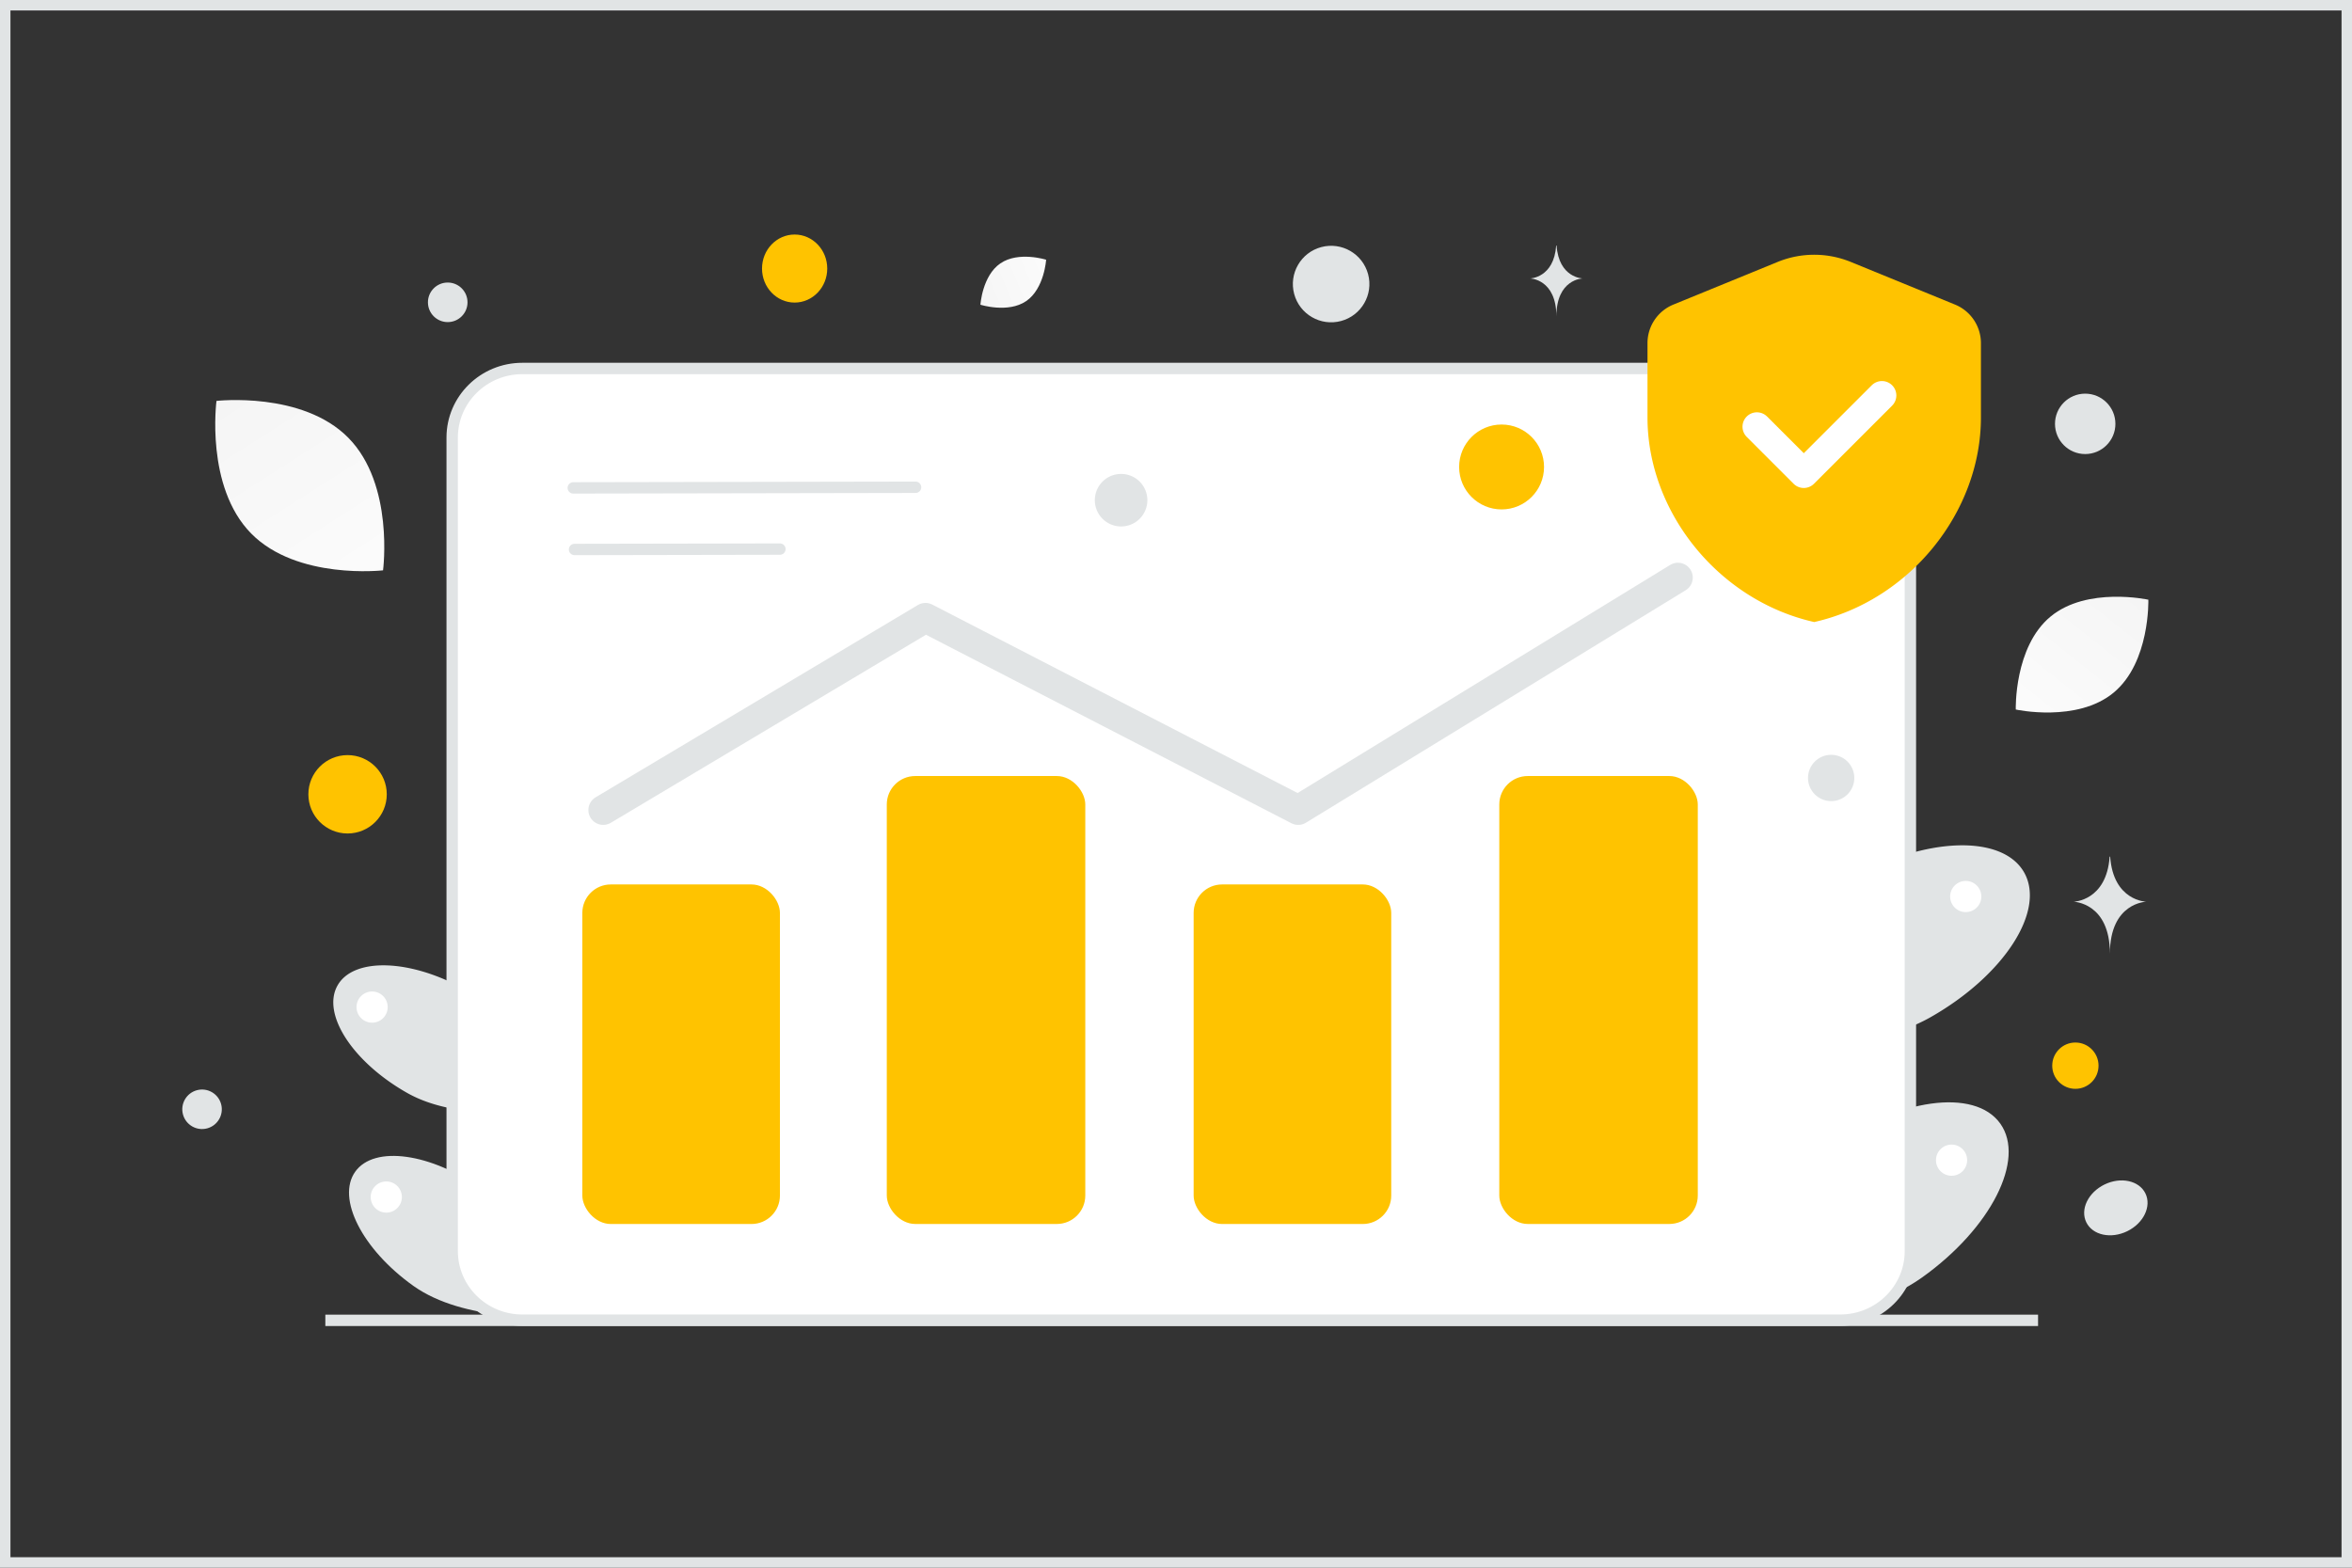 <svg width="900" height="600" viewBox="0 0 900 600" fill="none" xmlns="http://www.w3.org/2000/svg"><rect x="0" y="0" width="900" height="600" fill="#333333" stroke="none"/><path fill="transparent" d="M2 2h896v596H2z"/><path d="M172.819 333.883c4.212 23.632 28.738 44.415 28.738 44.415s20.107-28.751 15.896-52.382c-4.228-23.636-17.623-41.011-29.952-38.804-12.325 2.192-18.893 23.14-14.682 46.771zm54.001 41.051c-16.44 17.484-18.466 49.561-18.466 49.561s35.058-1.013 51.502-18.513c16.444-17.5 22.376-38.618 13.242-47.191-9.118-8.568-29.838-1.341-46.278 16.143zm-19.645 121.071c-.74 4.101-1.032 6.974-1.109 7.705-.005.083-.022.147-.015.183l-.004.016s.016.004.02-.012l.116.014c.38-.017 1.516-.054 3.233-.157 9.184-.593 34.859-3.455 48.473-17.397 16.767-17.175 23.085-38.207 14.129-46.936-8.951-8.745-29.804-1.912-46.571 15.262-7.504 7.697-12.185 18.351-15.042 27.805a115.879 115.879 0 0 0-3.23 13.517zm-51.363-77.706c20.887 11.824 52.538 6.212 52.538 6.212s-9.309-33.835-30.196-45.659c-20.888-11.824-42.813-12.58-48.988-1.695-6.18 10.901 5.758 29.318 26.646 41.142z" fill="#E1E4E5"/><path d="M158.158 492.127c19.537 13.936 51.595 11.641 51.595 11.641s-5.738-34.618-25.275-48.554-41.275-16.98-48.546-6.781c-7.271 10.199 2.673 29.754 22.226 43.694z" fill="#E1E4E5"/><path d="M197.419 368.591c.114.338 9.362 32.996 6.182 116.049-.23 6.081-.537 12.447-.912 19.069l.403.023 2.959.161.005-.016.016.005.115.014c.38-.018 1.516-.055 3.233-.158.425-7.444.752-14.522.989-21.266 3.008-82.536-6.13-114.397-6.534-115.819l-6.456 1.938zm518.244-93.05c-5.68 31.871-38.757 59.901-38.757 59.901s-27.117-38.775-21.438-70.646c5.702-31.877 23.767-55.309 40.395-52.332 16.622 2.955 25.48 31.206 19.8 63.077zm-72.828 55.363c22.171 23.58 24.905 66.841 24.905 66.841s-47.282-1.366-69.459-24.968c-22.177-23.601-30.177-52.083-17.859-63.643 12.297-11.556 40.241-1.81 62.413 21.77zm26.494 163.283c.999 5.53 1.393 9.405 1.495 10.39.008.113.031.199.021.248l.006.021s-.022.006-.028-.015l-.156.018c-.512-.023-2.044-.073-4.359-.212-12.386-.8-47.014-4.66-65.374-23.462-22.612-23.163-31.133-51.528-19.055-63.3 12.071-11.794 40.196-2.58 62.808 20.583 10.121 10.38 16.433 24.749 20.286 37.499a155.923 155.923 0 0 1 4.356 18.23zM738.6 389.388c-28.17 15.946-70.855 8.378-70.855 8.378s12.554-45.631 40.724-61.578c28.17-15.946 57.739-16.967 66.067-2.286 8.334 14.701-7.766 39.539-35.936 55.486z" fill="#E1E4E5"/><path d="M735.437 488.957c-26.348 18.794-69.583 15.699-69.583 15.699s7.738-46.688 34.086-65.482c26.349-18.795 55.667-22.9 65.473-9.145 9.806 13.755-3.606 40.127-29.976 58.928z" fill="#E1E4E5"/><path d="M682.488 322.35c-.154.455-12.626 44.5-8.338 156.51.311 8.2.725 16.786 1.231 25.716l-.544.031-3.991.218-.006-.022-.022.006-.156.019c-.512-.024-2.044-.073-4.359-.212a1315.065 1315.065 0 0 1-1.334-28.68c-4.056-111.313 8.267-154.283 8.812-156.2l8.707 2.614z" fill="#E1E4E5"/><path stroke="#E1E4E5" stroke-width="4.355" d="M124.491 505.334h655.378"/><path d="M704.158 505.27H199.893c-14.865 0-26.865-11.871-26.865-26.442V167.469c0-14.572 12-26.443 26.865-26.443h504.265c14.864 0 26.864 11.871 26.864 26.443v311.359c0 14.571-12 26.442-26.864 26.442z" fill="#fff" stroke="#E1E4E5" stroke-width="4.355"/><path d="m298.432 210.155-78.585.145m130.497-23.811-130.975.241" stroke="#E1E4E5" stroke-width="4.355" stroke-linecap="round" stroke-linejoin="round"/><rect x="222.832" y="338.506" width="75.61" height="129.955" rx="10.888" fill="#ffc300"/><rect x="339.333" y="297.009" width="75.954" height="171.44" rx="10.888" fill="#ffc300"/><rect x="456.75" y="338.506" width="75.61" height="129.955" rx="10.888" fill="#ffc300"/><rect x="573.707" y="297.009" width="75.954" height="171.44" rx="10.888" fill="#ffc300"/><path d="m230.827 310.03 123.305-73.589 142.633 73.589 145.3-88.975" stroke="#E1E4E5" stroke-width="11.36" stroke-linecap="round" stroke-linejoin="round"/><path fill-rule="evenodd" clip-rule="evenodd" d="M758.009 159.778c0 36.213-27.217 70.072-63.796 78.294-36.579-8.222-63.796-42.081-63.796-78.294v-28.445a15.941 15.941 0 0 1 9.912-14.76l39.873-16.316a36.977 36.977 0 0 1 28.022 0l39.873 16.316a15.95 15.95 0 0 1 9.912 14.76v28.445z" fill="#ffc300"/><path d="m720.13 151.349-29.904 29.905-17.943-17.943" stroke="#fff" stroke-width="11.024" stroke-linecap="round" stroke-linejoin="round"/><path d="M808.781 265.101c-14.005 11.606-37.439 6.454-37.439 6.454s-.714-23.97 13.302-35.567c14.004-11.607 37.428-6.463 37.428-6.463s.713 23.969-13.291 35.576z" fill="url(#a)"/><path d="M392.677 115.238c6.942-4.754 7.628-15.831 7.628-15.831s-10.57-3.363-17.509 1.397c-6.941 4.754-7.63 15.825-7.63 15.825s10.57 3.362 17.511-1.391z" fill="url(#b)"/><path d="M96.08 204.153c17.592 17.907 50.492 14.131 50.492 14.131s4.353-32.808-13.256-50.703c-17.594-17.906-50.477-14.142-50.477-14.142s-4.353 32.808 13.24 50.714z" fill="url(#c)"/><circle cx="794.153" cy="407.865" r="8.861" transform="rotate(180 794.153 407.865)" fill="#ffc300"/><ellipse cx="304.067" cy="102.783" rx="12.478" ry="13.021" transform="rotate(180 304.067 102.783)" fill="#ffc300"/><circle r="15" transform="matrix(-1 0 0 1 133 304)" fill="#ffc300"/><circle r="16.246" transform="matrix(-1 0 0 1 574.586 178.723)" fill="#ffc300"/><circle r="8.861" transform="matrix(-1 0 0 1 700.699 297.748)" fill="#E1E4E5"/><circle r="5.968" transform="matrix(-1 0 0 1 142.387 385.442)" fill="#fff"/><circle r="5.968" transform="matrix(-1 0 0 1 147.814 458.141)" fill="#fff"/><circle r="5.968" transform="matrix(-1 0 0 1 752.196 343.124)" fill="#fff"/><circle r="5.968" transform="matrix(-1 0 0 1 746.773 444.035)" fill="#fff"/><circle r="7.572" transform="matrix(-1 0 0 1 171.322 115.705)" fill="#E1E4E5"/><circle r="11.558" transform="matrix(-1 0 0 1 797.908 162.221)" fill="#E1E4E5"/><circle r="7.56" transform="scale(1 -1) rotate(-75 -237.99 -262.658)" fill="#E1E4E5"/><circle r="10.057" transform="matrix(-1 0 0 1 428.99 191.437)" fill="#E1E4E5"/><ellipse rx="7.736" ry="6.189" transform="matrix(-1 0 0 1 666.173 393.876)" fill="#fff"/><ellipse rx="12.592" ry="9.941" transform="scale(-1 1) rotate(26.006 -1405.77 -1521.908)" fill="#E1E4E5"/><circle r="14.641" transform="scale(1 -1) rotate(-75 183.84 -386.265)" fill="#E1E4E5"/><path d="M807.261 327.874h.203c1.198 16.98 13.826 17.242 13.826 17.242s-13.925.271-13.925 19.892c0-19.621-13.925-19.892-13.925-19.892s12.623-.262 13.821-17.242zM595.479 93.955h.146c.864 12.426 9.971 12.617 9.971 12.617s-10.042.199-10.042 14.556c0-14.357-10.042-14.556-10.042-14.556s9.103-.191 9.967-12.617z" fill="#E1E4E5"/><path stroke="#E1E4E5" stroke-width="4" d="M2 2h896v596H2z"/><defs><linearGradient id="a" x1="753.665" y1="304" x2="860.078" y2="169.688" gradientUnits="userSpaceOnUse"><stop stop-color="#fff"/><stop offset="1" stop-color="#EEE"/></linearGradient><linearGradient id="b" x1="416.98" y1="95.668" x2="343.725" y2="125.929" gradientUnits="userSpaceOnUse"><stop stop-color="#fff"/><stop offset="1" stop-color="#EEE"/></linearGradient><linearGradient id="c" x1="166.274" y1="265.318" x2="39.084" y2="65.936" gradientUnits="userSpaceOnUse"><stop stop-color="#fff"/><stop offset="1" stop-color="#EEE"/></linearGradient></defs></svg>